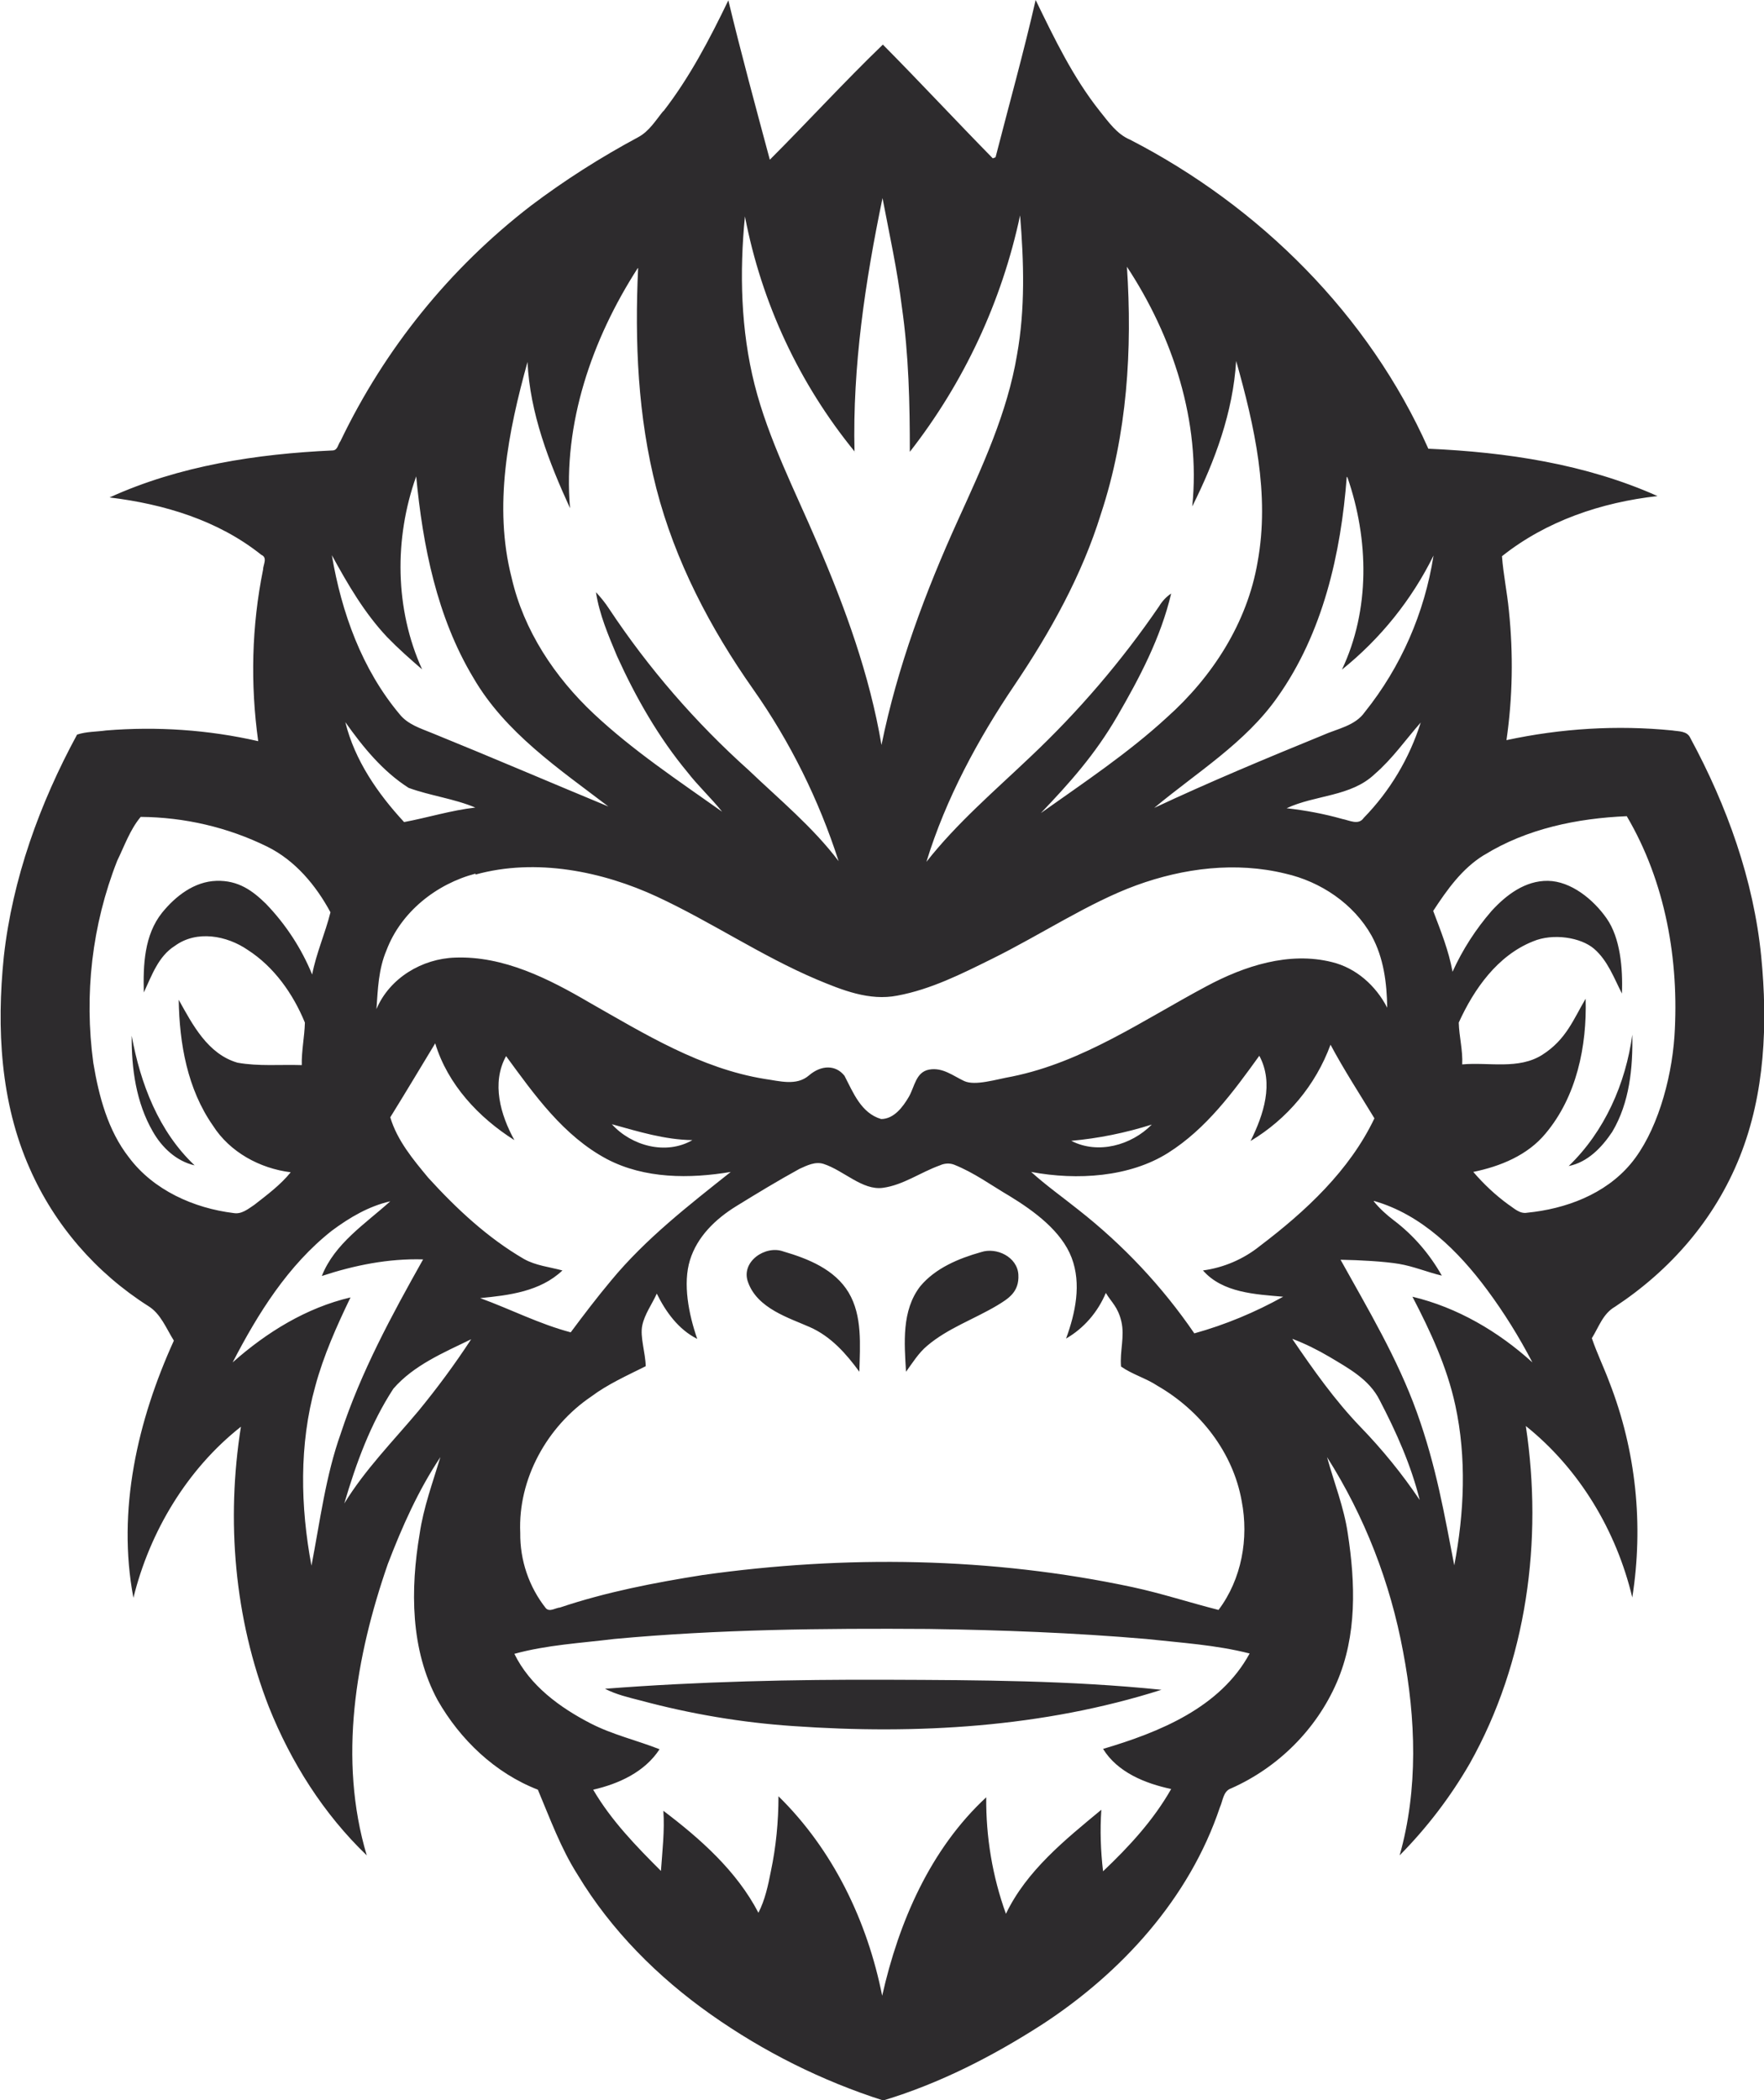 <?xml version="1.0" encoding="utf-8"?>
<!-- Generator: Adobe Illustrator 19.2.0, SVG Export Plug-In . SVG Version: 6.00 Build 0)  -->
<svg version="1.1" id="Layer_1" xmlns="http://www.w3.org/2000/svg" xmlns:xlink="http://www.w3.org/1999/xlink" x="0px" y="0px"
	 viewBox="0 0 510.3 607.5" style="enable-background:new 0 0 510.3 607.5;" xml:space="preserve">
<style type="text/css">
	.st0{fill:#2D2B2D;}
</style>
<title>bise-eise_monkey_flat_black_logo_white_background_31e9af69-60b1-4912-b20c-873916671dea</title>
<path class="st0" d="M191.9,32.2c7.6-9.8,13.4-20.9,18.8-32.1c3.7,15.4,7.9,30.8,12,46.1c11-11,21.5-22.5,32.7-33.3
	c10.7,10.8,21.1,22,31.8,32.9l0.8-0.3c3.9-15.2,8.1-30.2,11.6-45.5c5.4,11.1,10.8,22.4,18.6,32.2c2.5,3.1,4.9,6.6,8.7,8.2
	c37.5,19.3,69.1,50.7,86.3,89.4c22.6,1,45.5,4.4,66.3,13.7c-16.2,1.8-32.2,7.2-45,17.4c0.4,5.3,1.5,10.5,2,15.7
	c1.3,12.5,1.1,25.1-0.7,37.5c15.8-3.4,32-4.4,48-2.8c1.8,0.3,4.3,0.1,5.2,2.2c10.6,19.6,18.3,41,20.5,63.2
	c1.9,19.4,1.1,39.6-6.2,57.9s-20.2,32.9-36.1,43.4c-3.5,2-4.7,5.9-6.7,9.1c1.5,4.4,3.5,8.5,5.1,12.8c7.7,19.8,9.9,41.2,6.6,62.2
	c-4.6-19.3-15.3-37.2-30.8-49.6c5,33.1,0.3,68.2-16.2,97.6c-5.6,9.7-12.4,18.6-20.3,26.6c5.4-19.1,4.7-39.5,1-58.9
	c-3.7-20-11.1-39.1-22-56.3c2,7.3,4.9,14.5,6,22.1c2.2,14.3,2.7,29.5-3.2,43.1s-17,24.6-30.5,30.6c-2.4,0.8-2.4,3.6-3.3,5.5
	c-8.8,26.3-28.4,47.8-51.4,62.8c-14.3,9.2-29.7,17.1-46,22c-17.8-5.7-34.6-14.1-49.9-24.9c-15.3-10.8-28.8-24.3-38.5-40.4
	c-4.9-7.7-8-16.3-11.5-24.6c-12.4-4.8-22.5-14.5-29-25.9c-7.9-14.6-7.9-32.1-5.2-48.1c1.1-7.6,3.8-14.9,6-22.2
	c-6.4,9.6-11.1,20.2-15.2,30.9c-9.3,26.8-14.4,56.5-6.1,84.3c-12.5-12-21.9-26.9-28.3-42.9c-10-25.6-12.4-54-8.1-81.1
	c-15.6,12.3-26.4,30.4-31.1,49.5c-4.8-25.3,1.2-51.3,11.7-74.4c-2.2-3.5-3.8-7.8-7.4-10c-15.1-9.6-27.1-23.4-34.3-39.8
	c-8.5-19.1-9.6-40.6-7.5-61.2c2.5-22.6,10.4-44.4,21.2-64.3c2.7-0.9,5.6-0.8,8.4-1.2c14.7-1.2,29.6-0.2,44,3.1
	c-2.3-16.5-1.9-33.3,1.4-49.6c0-1.4,1.4-3.5-0.5-4.3c-12.5-10-28.2-14.7-43.9-16.6c20.2-9.2,42.6-12.6,64.6-13.6
	c1.4-0.1,1.5-1.8,2.2-2.7c12.8-26.7,31.6-50,55.1-68.1c9.8-7.4,20.2-14,31-19.8c3.2-1.7,5.1-4.9,7.3-7.6 M247.3,130.7
	c-16.1-19.7-27-43.1-31.8-68.1c-1.6,16.2-1.2,32.9,2.8,48.7S230,142,236.4,157c8.1,18.8,15.2,38.3,18.6,58.5
	c4.6-22.6,12.7-44.3,22.2-65.2c7-15.4,14.2-30.9,17-47.6c2.4-13.3,2-26.9,0.9-40.4c-5.3,24.9-16.2,48.3-31.9,68.4
	c0-14-0.3-28-2.3-41.9c-1.3-10.6-3.6-21-5.6-31.5c-5,24.1-8.7,48.7-8.1,73.4 M184.4,77.7c-13.1,20.4-21.6,44.8-19.5,69.3
	c-6.1-13.3-11.6-27.5-12.3-42.3c-5.6,20.2-9.9,41.7-4.6,62.4c3.5,15.3,12.5,28.8,23.8,39.4c11.3,10.6,24.4,19.3,37.1,28.3
	c-3.2-4-6.9-7.4-10-11.4c-8.4-10.1-15-21.7-20.4-33.6c-2.5-6-5.1-12-6.1-18.5c1.4,1.5,2.7,3.1,3.8,4.8c11.4,17.2,25,32.9,40.4,46.7
	c8.9,8.5,18.5,16.4,26,26.3c-5.7-17.7-14-34.5-24.7-49.7c-12.4-17.6-22.6-37.1-28-58s-6.3-42.5-5.3-63.9 M326,77.1
	c1.6,24,0.1,48.5-7.5,71.5c-5.5,17.8-14.7,34.3-25.1,49.7s-19.8,32.7-25.4,51c8.8-11.2,19.7-20.5,30-30.3
	c14-13.2,26.5-27.8,37.3-43.6c0.9-1.5,2.1-2.8,3.5-3.7c-3,12.7-9.1,24.3-15.6,35.5s-13.9,19.4-22.1,28c12.4-8.8,25.2-17.3,36.5-27.7
	c13.1-11.7,23.2-27.3,26.2-44.9c3.6-19.6-0.9-39.4-6.2-58.2c-0.9,14.8-6.1,28.9-12.7,42.1c2.5-24.5-5.6-49.2-19-69.5 M122.2,193.7
	c-3.5-3-7-6.1-10.2-9.4c-6.6-7-11.4-15.3-16-23.7c2.8,16.6,8.7,33,19.6,46c2.4,3,6.1,4.1,9.5,5.5c17,6.9,34,14.2,50.9,21.2
	c-14.3-10.9-29.9-21.4-39.1-37.3c-10.5-17.5-14.6-38.1-16.5-58.2c-6.4,17.9-6.2,38.4,1.7,55.8 M389.6,137.9
	c-1.7,22.3-6.9,45.2-20,63.7c-9.3,13.3-23.5,21.9-35.7,32.1c16-7.5,32.3-14.3,48.7-21c4.2-1.9,9.4-2.7,12.2-6.7
	c10.5-13.1,17.3-28.7,19.9-45.3c-6.3,12.8-15.4,24.1-26.5,33c8.2-17.3,7.8-37.7,1.6-55.6 M99.9,208.9c2.7,11,9.4,20.7,17,28.9
	c6.9-1.3,13.6-3.4,20.6-4.2c-6.2-2.6-13-3.4-19.3-5.7C110.7,223.1,105,216.1,99.9,208.9 M397.7,223.9c-6.9,6.6-17.2,6-25.5,9.9
	c5.4,0.6,10.8,1.6,16.1,3.1c2.1,0.4,4.7,1.9,6.2-0.3c7.6-7.8,13.2-17.2,16.5-27.6C406.6,214,402.8,219.5,397.7,223.9 M33.9,249
	c-7.3,18.6-9.6,38.7-6.9,58.5c1.6,9.6,4.2,19.5,10.3,27.3c7.1,9.5,18.8,14.7,30.3,16.1c2.3,0.4,4.2-1.2,6-2.4
	c3.7-2.9,7.5-5.7,10.5-9.4c-8.9-1.1-17.6-5.8-22.5-13.5c-7.4-10.6-9.7-23.7-9.9-36.4c4,7.2,8.4,15.7,17,18.2
	c6.1,1.1,12.4,0.5,18.6,0.7c-0.1-4.1,0.8-8.2,0.9-12.3c-3.4-8.3-8.9-16.1-16.5-21c-6.1-4.2-14.8-5.8-21.1-1.2c-4.8,3-6.7,8.6-9,13.5
	c-0.2-7.9,0.1-16.6,5.3-23.1c3.9-4.8,9.3-9,15.7-9.2s10.5,2.9,14.3,6.6c5.7,5.9,10.3,12.9,13.4,20.5c1.2-6.2,3.8-12,5.3-18
	c-4.2-7.8-10.2-15-18.3-19c-11.4-5.6-23.9-8.5-36.6-8.6C37.6,240,36,244.7,33.9,249 M429.2,247.4c-6.3,3.9-10.6,10-14.6,16.1
	c2.2,5.8,4.5,11.5,5.6,17.6c2.9-6.4,6.7-12.3,11.3-17.6c4.2-4.6,9.7-8.8,16.3-8.7s13.1,5.3,17,10.9s4.7,14.3,4.4,21.7
	c-2.3-4.5-4.1-9.5-8-12.9s-12-4.6-17.7-2.2c-10.3,4.1-17.1,13.8-21.5,23.5c0.1,4,1.2,8,1,12.1c7.7-0.7,16.3,1.6,23.2-2.8
	s9-10.3,12.5-16.2c0.4,13.7-2.6,28.3-11.6,39c-5.2,6.3-13.1,9.5-20.9,11.1c3,3.5,6.4,6.7,10.1,9.4c1.7,1.1,3.3,2.8,5.5,2.4
	c11.1-1.1,22.5-5.3,29.9-14.1s11.8-23.9,12.7-37c1.4-21.9-2.6-44.6-13.8-63.6c-14.3,0.6-28.9,3.6-41.2,11.2 M137.6,252.7
	c-11.4,3-21.6,11.1-25.8,22.2c-2.3,5.4-2.5,11.2-2.9,17c3.8-9,13.2-14.6,22.8-14.9c14-0.5,27,6.1,38.8,13
	c16,9.1,32.2,19.1,50.7,22.1c4.3,0.6,9.2,2.1,12.8-1s7.8-3.1,10.3,0.1c2.5,4.8,4.8,10.8,10.6,12.5c3.7,0,6.3-3.5,8-6.4
	s2-7.2,5.9-7.9s6.9,1.8,10.1,3.3s9.3-0.5,13.9-1.3c20.6-4.2,38-16.4,56.2-26.1c11-5.9,23.9-10.1,36.3-7c7,1.7,12.7,6.8,16,13.2
	c-0.1-7.1-1-14.4-4.5-20.8c-5.2-9.3-14.8-15.7-25-18c-14.3-3.5-29.4-1.6-43.1,3.4s-27.8,14.4-41.8,21.3c-8.7,4.3-17.6,8.8-27.3,10.6
	c-8.1,1.6-16-1.6-23.4-4.7c-16-6.8-30.4-16.6-46.1-23.9s-35-11.3-52.6-6.4 M125.9,301.8c-4.3,7.1-8.6,14.3-13,21.4
	c2,6.7,6.6,12.2,11,17.5c8.2,9,17.2,17.4,27.7,23.5c3.4,1.9,7.4,2.3,11.1,3.3c-6.4,6.1-15.5,7.2-23.8,8c8.8,3.2,17.1,7.5,26.2,9.9
	c3.8-5.1,7.6-10.1,11.7-15c10-12.1,22.4-21.7,34.6-31.4c-11.9,2-24.9,2-35.8-3.7c-12.6-6.7-21-18.6-29.2-29.8
	c-4.3,7.8-1.6,17,2.4,24.3C138.5,323.3,129.5,313.7,125.9,301.8 M361.8,330c3.7-7.5,6.8-16.6,2.5-24.6
	c-7.5,10.4-15.3,21.1-26.4,28.1s-26.3,8-39.6,5.5c4.3,3.9,9.1,7.3,13.6,10.9c13,10.2,24.3,22.2,33.6,35.8c9-2.5,17.6-6.1,25.7-10.6
	c-8-0.7-17.5-1.1-23.2-7.6c6-0.8,11.8-3.3,16.5-7.1c13.2-10,25.9-21.8,33.1-36.9c-4.3-7.1-8.8-14-12.7-21.3
	c-4.3,11.7-12.5,21.5-23.2,27.9 M177,325.2c5.7,6.3,15.7,9,23.3,4.6C192.3,329.7,184.6,327.3,177,325.2 M309.9,330
	c7.7,4,17.4,1.3,23.3-4.7C325.6,327.7,317.8,329.3,309.9,330 M231.3,338.1c-6.2,3.4-12.3,7.1-18.3,10.8s-11.3,8.8-13.4,15.6
	c-2.1,6.8-0.4,15.6,2.1,22.8c-5.4-2.7-9.1-7.8-11.7-13.1c-1.4,3.1-3.5,5.9-4.2,9.2c-0.7,3.3,0.9,7.8,1,11.8
	c-5.4,2.7-11,5.2-15.8,8.8c-12.7,8.6-21.2,23.8-20.5,39.4c-0.1,7.9,2.5,15.6,7.4,21.8c1.1,1.2,2.8-0.1,4.1-0.2
	c13.4-4.5,27.4-7.2,41.3-9.4c41.2-5.8,83.5-5.2,124.3,3.5c8.4,1.8,16.6,4.5,24.9,6.6c6.7-8.9,8.8-20.7,6.7-31.5
	c-2.5-14.1-12-26.2-24.3-33.3c-3.3-2.2-7.3-3.3-10.6-5.6c-0.4-4.3,1.1-8.7,0.1-13s-2.9-5.6-4.5-8.3c-2.3,5.5-6.3,10.2-11.5,13.2
	c2.7-7.4,4.5-15.8,1.6-23.4s-10.7-13.4-17.9-17.8c-5.3-3.1-10.3-6.8-16.1-9.1c-1.3-0.5-2.8-0.4-4.1,0.2c-5.6,2-10.6,5.7-16.5,6.5
	s-11.3-5-17.1-6.9C235.9,335.9,233.5,337.1,231.3,338.1 M96,356c-12.7,10-21.4,24-28.7,38.1c9.8-8.7,21.3-15.8,34.1-18.8
	c-4,8.3-7.8,16.8-10.2,25.7c-4.7,16.9-4.3,34.8-1.1,51.9c2.5-12.9,4.1-26,8.5-38.3c5.8-17.7,14.7-34.1,23.8-50.3
	c-10-0.3-19.9,1.7-29.3,4.8c3.7-9.4,12.6-15.1,19.8-21.6C106.7,348.9,101.1,352.2,96,356 M397.4,347.5c1.7,2.1,3.7,3.9,5.8,5.5
	c5.7,4.3,10.4,9.8,13.9,16c-4.2-1-8.2-2.7-12.4-3.4s-11.2-1.1-16.9-1.2c8,14.4,16.5,28.6,22.1,44.2s7.9,29.3,10.8,44.2
	c2.9-15.2,3.6-31.1,0.3-46.3c-2.4-11.1-7.2-21.4-12.4-31.4c13,3.1,24.9,10.1,34.7,19c-3.8-7.3-8.2-14.4-13.1-21
	c-8.3-11.2-19-21.8-32.7-25.7 M113.8,401.7c-6.6,10.1-10.8,21.6-14.2,33.2c6-9.8,14.1-18,21.4-26.7c5.5-6.7,10.6-13.6,15.3-20.8
	C128.3,391.3,119.7,394.9,113.8,401.7 M373.9,387.4c6,8.8,12.2,17.6,19.6,25.3c6.3,6.5,12.1,13.6,17.2,21.2
	c-2.5-10.1-6.8-19.7-11.6-28.9c-3-6-9-9.2-14.5-12.5c-3.4-2-7-3.8-10.7-5.2 M177.7,474.1c-9.7,1.2-19.4,1.7-28.9,4.3
	c4.5,9.2,13.1,15.5,22,20.1c6.4,3.3,13.4,4.9,20,7.5c-4.3,6.6-11.8,10-19.2,11.7c5.2,8.9,12.4,16.3,19.6,23.5
	c0.4-5.8,1.1-11.6,0.7-17.4c10.7,8.1,21.2,17.4,27.5,29.5c1.9-3.7,2.8-7.9,3.6-12c1.5-7.1,2.2-14.4,2.2-21.7
	c15.8,15.5,25.7,36.1,30,57.7c4.8-21.3,13.9-42.4,30.1-57.4c-0.1,11.5,1.8,22.9,5.7,33.7c6-12.5,17.1-21.4,27.6-30.1
	c-0.4,5.9-0.2,11.9,0.5,17.8c7.5-7.1,14.6-14.8,19.7-23.8c-7.5-1.6-15.5-4.8-19.7-11.6c16.2-4.8,33.9-11.9,42.4-27.6
	c-9.8-2.5-19.9-3.1-29.9-4.2c-21-1.8-42.1-2.6-63.1-2.9C238.2,471,207.9,471.3,177.7,474.1 M472.2,299.3c0.2,9.6-0.8,19.7-5.8,28.1
	c-3,4.5-7.1,8.8-12.6,9.9C464.2,327.3,470.3,313.4,472.2,299.3 M44.2,327.3c-4.8-8.3-6.2-18.2-6.1-27.7c2.5,13.8,7.8,27.7,18.2,37.5
	C51,335.9,46.8,331.9,44.2,327.3 M216.4,370.9c-2.2-5.9,5-10.8,10.2-8.9c7.2,2.1,14.9,5.2,18.9,11.9s3.3,15.2,3.1,22.9
	c-3.8-5.2-8.2-10.2-14.3-12.9S219.1,378.5,216.4,370.9 M266.2,372.1c4.4-5.3,11.2-8.1,17.6-9.9c4.5-1.5,10.5,1.4,10.8,6.5
	s-3,7-6.1,8.9c-6.7,4-14.3,6.6-20.3,11.7c-2.5,2.1-4.2,4.9-6.1,7.5C261.6,388.5,260.8,379.1,266.2,372.1 M175.1,488.5
	c27.1-2.1,54.3-2.7,81.5-2.6s53,0.2,79.4,2.9c-34.3,10.9-70.8,13-106.5,10.5c-14.9-1-29.7-3.5-44.2-7.4c-3.5-0.9-7-1.7-10.3-3.4l0,0
	H175.1z"/>
</svg>
